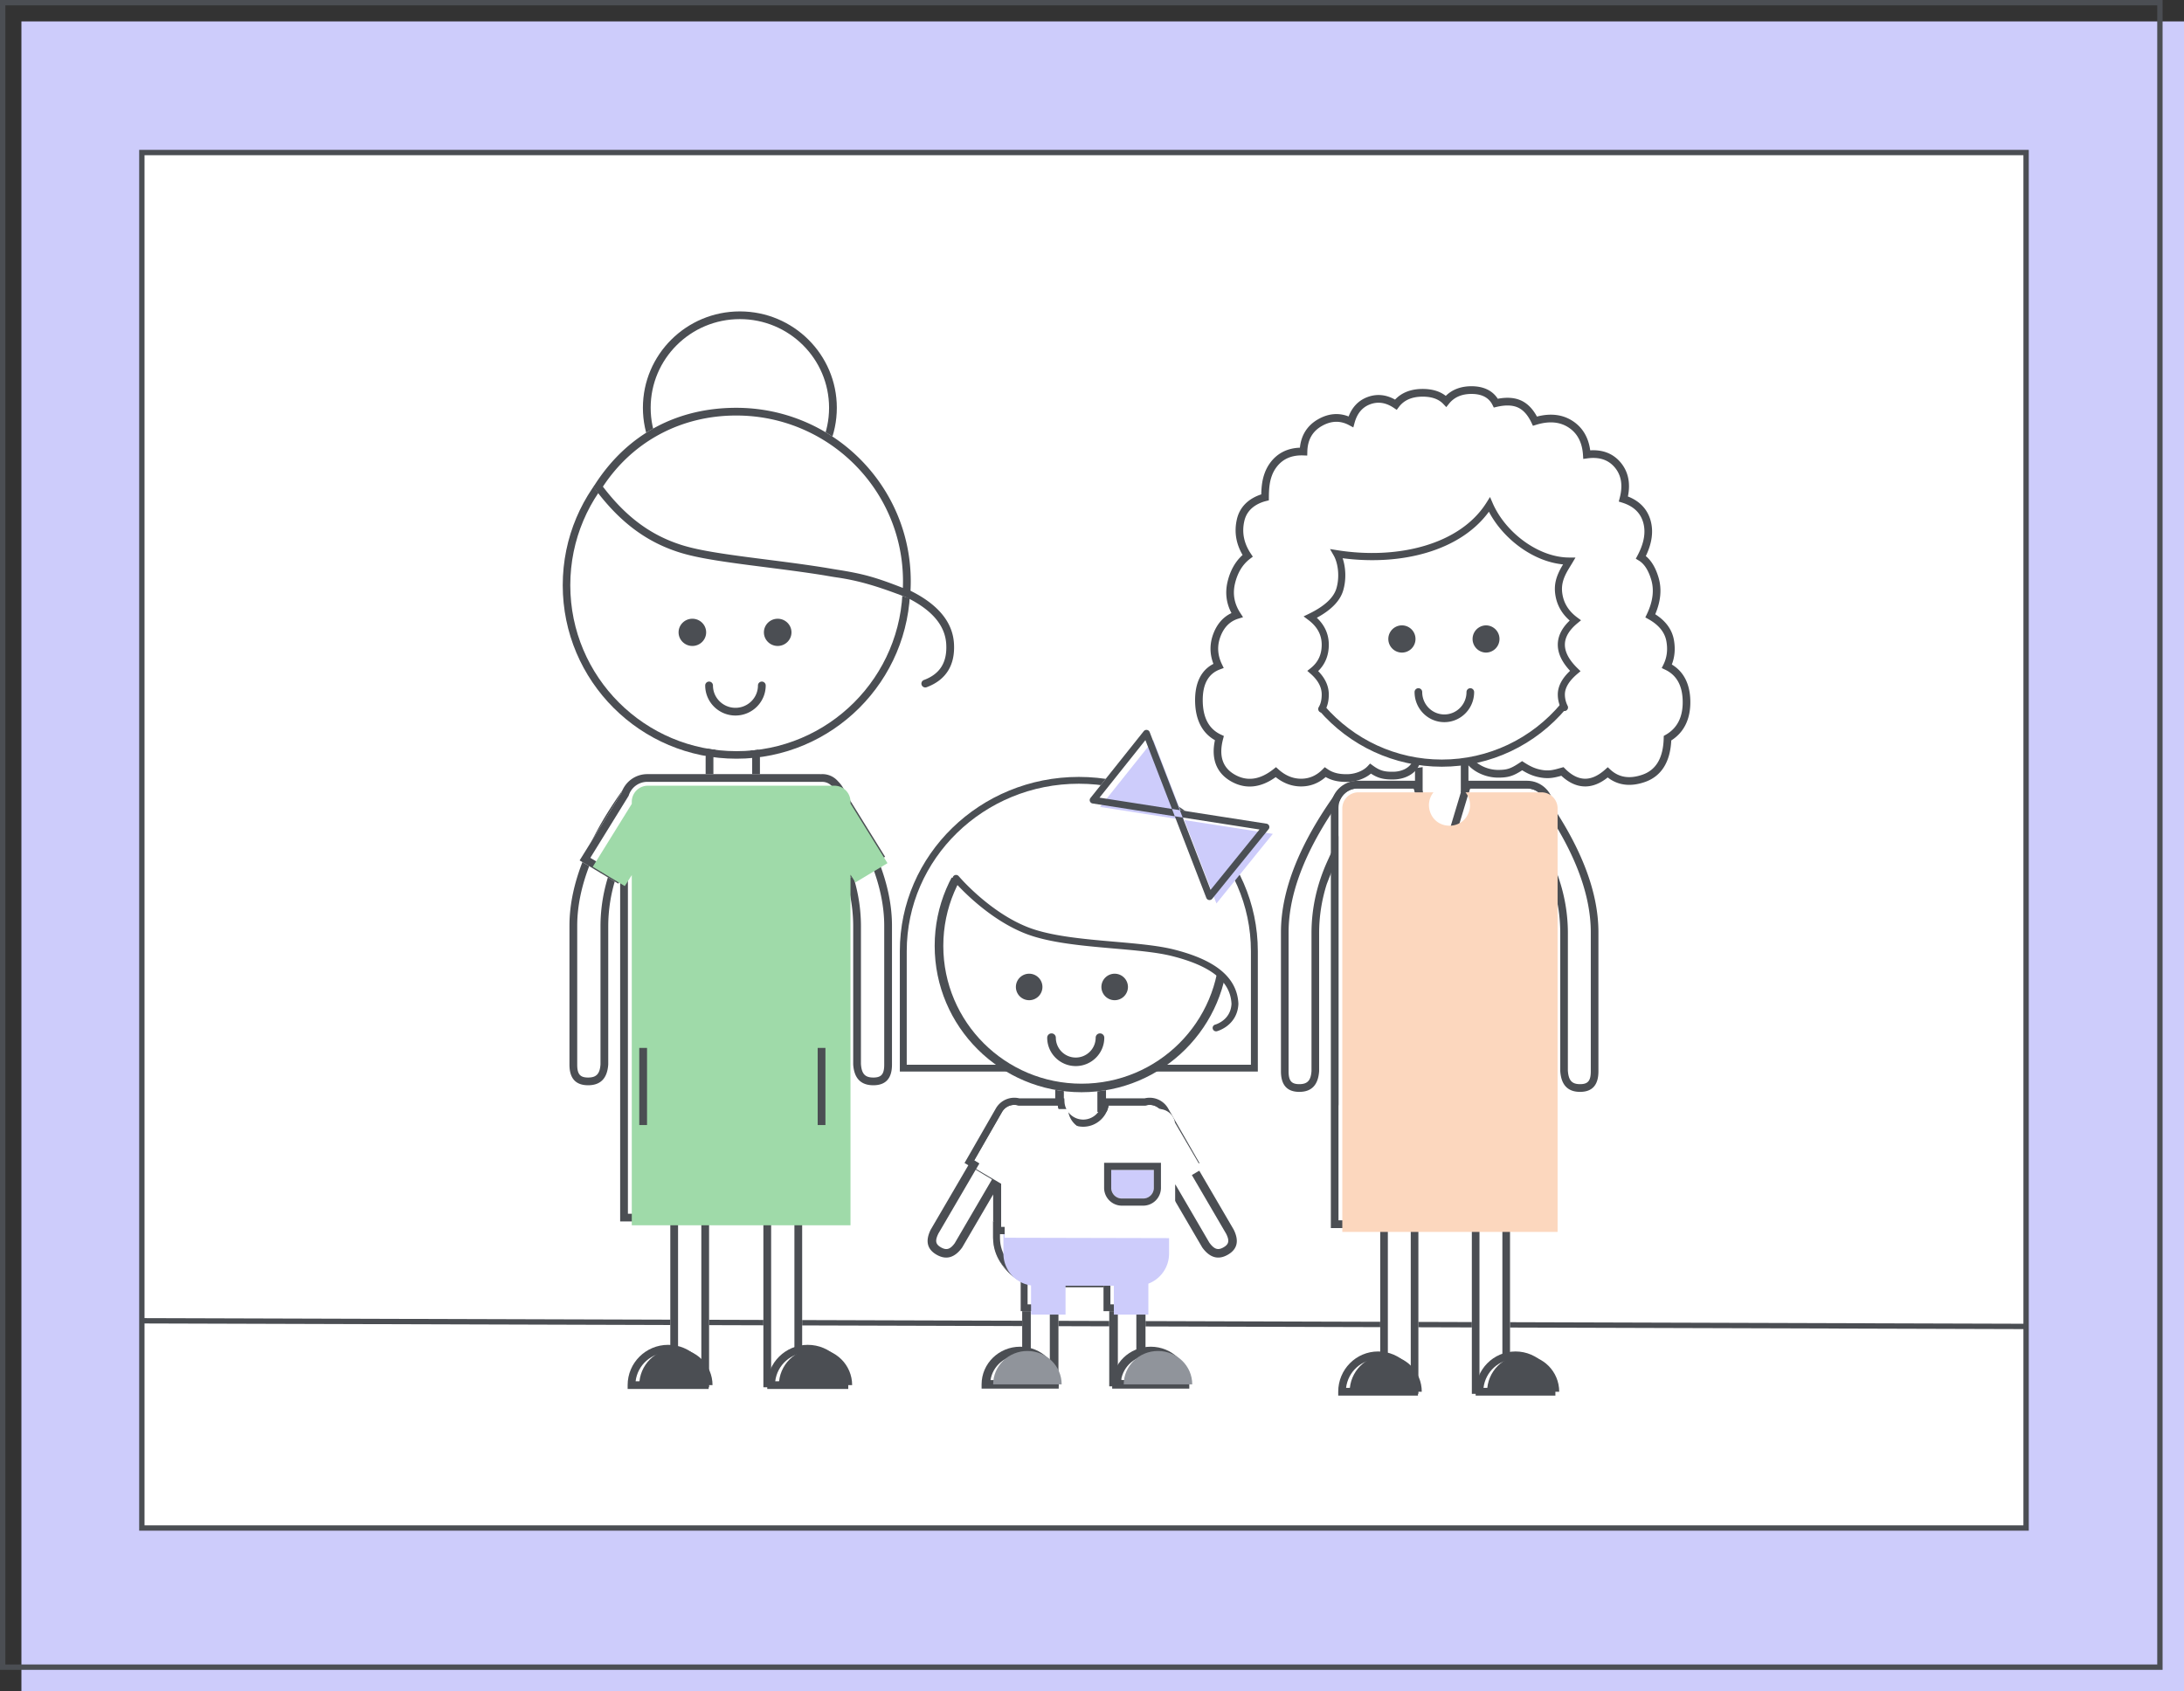 <svg width="408" height="316" fill="none" xmlns="http://www.w3.org/2000/svg"><rect width="100%" height="100%" fill="#333333" stroke="none"/><path fill="#CDCCFB" d="M4 4h404v312H4z"/><path stroke="#4B4E53" d="M.5.5h403v311H.5z"/><path fill="#fff" stroke="#4B4E53" d="M26.5 28.5h352v257h-352z"/><path transform="matrix(1 .003 -.003 1 26.868 247.283)" stroke="#4B4E53" d="M0-.5h351.79"/><path fill-rule="evenodd" clip-rule="evenodd" d="m158.549 166.106-1.344-4.203c-.035-.087-.105 2.269-.105 4.376v35.283c0 4.284-3.133 7.841-7.245 8.527v49.113h-7.246v-48.994h-10.143v48.994h-7.245v-48.994c-4.802 0-8.695-3.871-8.695-8.646v-41.007c-.044-.22-1.449 3.389-1.449 3.389a29.777 29.777 0 0 0-1.449 9.172v25.765c-.171 2.595-1.424 3.892-3.761 3.892-2.336 0-3.497-1.297-3.484-3.892V172.96c0-7.849 3.523-16.586 10.569-26.21a3.398 3.398 0 0 1 3.293-1.341c.205-.03.415-.045.629-.045h10.949v-3.641c0-2.786 2.27-5.044 5.071-5.044 2.802 0 5.072 2.258 5.072 5.044v3.641h10.787c.102 0 .204.003.304.01a3.394 3.394 0 0 1 3.008 1.376c7.046 9.624 10.569 18.361 10.569 26.21v25.921c.013 2.595-1.148 3.892-3.485 3.892-2.336 0-3.59-1.297-3.761-3.892v-25.765a29.59 29.59 0 0 0-.839-7.01Z" fill="#fff"/><path fill-rule="evenodd" clip-rule="evenodd" d="m157.205 161.903 1.344 4.203a29.59 29.59 0 0 1 .839 7.01v25.765c.171 2.595 1.425 3.892 3.761 3.892 2.337 0 3.498-1.297 3.485-3.892V172.96c0-7.849-3.523-16.586-10.569-26.21a3.394 3.394 0 0 0-3.008-1.376c-.1-.007-.202-.01-.304-.01h-10.787v-3.641c0-2.786-2.27-5.044-5.072-5.044-2.801 0-5.071 2.258-5.071 5.044v3.641h-10.949c-.214 0-.424.015-.629.045a3.398 3.398 0 0 0-3.293 1.341c-7.046 9.624-10.569 18.361-10.569 26.21v25.921c-.013 2.595 1.148 3.892 3.484 3.892 2.337 0 3.59-1.297 3.761-3.892v-25.765c0-3.112.483-6.169 1.449-9.172 0 0 1.405-3.609 1.449-3.389v41.007c0 4.775 3.893 8.646 8.695 8.646v48.994h7.245v-48.994h10.143v48.994h7.246v-49.113c4.112-.686 7.245-4.243 7.245-8.527v-35.283c0-2.107.07-4.463.105-4.376Zm-8.799 95.858h-4.348v-48.994h-13.041v48.994h-4.347v-48.994h-1.449c-4.002 0-7.246-3.225-7.246-7.205v-47.914l-2.766 5.99c-2.018 4.371-3.03 8.868-3.03 13.478v25.765c-.12 1.774-.774 2.451-2.312 2.451-1.495 0-2.044-.614-2.035-2.443V172.96c0-7.505 3.411-15.964 10.402-25.499a1.945 1.945 0 0 1 1.775-.631l.222.037.222-.032c.138-.02.278-.03.421-.03h12.398v-5.082c0-1.99 1.622-3.603 3.622-3.603 2.001 0 3.623 1.613 3.623 3.603v5.082h12.236c.068 0 .136.002.204.007l.214-.001c.608-.048 1.202.186 1.722.787 6.881 9.398 10.291 17.857 10.291 25.362v25.921c.01 1.837-.54 2.451-2.035 2.451-1.537 0-2.192-.677-2.315-2.545v-.047c.003-12.745.003-12.76.003-25.624 0-4.097-.799-8.106-2.394-12.016l-2.792-6.843v47.305c0 3.532-2.574 6.528-6.036 7.106l-1.209.201v48.892Z" fill="#4B4E53"/><path fill-rule="evenodd" clip-rule="evenodd" d="M137.583 140.352c17.146 0 31.046-13.881 31.046-31.004 0-17.122-13.9-31.003-31.046-31.003s-31.046 13.88-31.046 31.003c0 17.123 13.9 31.004 31.046 31.004Z" fill="#fff"/><path fill-rule="evenodd" clip-rule="evenodd" d="M105.126 109.348c0 17.902 14.532 32.413 32.457 32.413 17.926 0 32.457-14.511 32.457-32.413 0-17.9-14.531-32.412-32.457-32.412-17.925 0-32.457 14.511-32.457 32.412Zm63.503 0c0 17.123-13.9 31.004-31.046 31.004s-31.046-13.881-31.046-31.004c0-17.122 13.9-31.003 31.046-31.003s31.046 13.88 31.046 31.003Z" fill="#4B4E53"/><path fill-rule="evenodd" clip-rule="evenodd" d="M116.083 148.18a5.07 5.07 0 0 1 4.841-3.537h32.164c.113 0 .227.004.231.012a3.83 3.83 0 0 1 3.201 1.29c.659.655 1.103 1.343 1.366 2.105l7.46 12.031-7.187 4.316v63.824h-42.306v-63.672l-.352.551-7.22-4.336 7.802-12.584Z" fill="#fff"/><path fill-rule="evenodd" clip-rule="evenodd" d="M120.924 144.643a5.07 5.07 0 0 0-4.841 3.537l-7.802 12.584 7.22 4.336.352-.551v63.672h42.306v-63.824l7.187-4.316-7.46-12.031c-.263-.762-.707-1.45-1.366-2.105a3.83 3.83 0 0 0-3.201-1.29 1.149 1.149 0 0 0-.231-.012h-32.164Zm34.596 2.361c.506.493.832 1.007 1.089 1.732l6.736 10.864-4.755 2.855-1.88-2.95v67.275h-39.408v-67.197l-2.266 3.555-4.754-2.856 7.163-11.603a3.622 3.622 0 0 1 3.479-2.595h32.164c.081 0 .163.003.243.008.857-.063 1.594.227 2.189.912Z" fill="#4B4E53"/><path fill-rule="evenodd" clip-rule="evenodd" d="M118.026 149.805a3 3 0 0 1 3-3h34.858a3 3 0 0 1 3 3v.331l6.91 11.145-5.987 3.596-.923-1.448v65.512h-40.858v-65.434l-1.308 2.053-5.988-3.596 7.296-11.767v-.392Z" fill="#9FDAA9" style="mix-blend-mode:multiply"/><path d="M119.424 195.798v14.41h1.45v-14.41h-1.45ZM152.753 195.798v14.41h1.449v-14.41h-1.449Z" fill="#4B4E53"/><path fill-rule="evenodd" clip-rule="evenodd" d="M120.103 76.196c0 9.948 8.11 18.013 18.114 18.013 10.003 0 18.113-8.065 18.113-18.013 0-9.948-8.11-18.012-18.113-18.012-10.004 0-18.114 8.064-18.114 18.012Zm34.778 0c0 9.152-7.461 16.572-16.664 16.572-9.204 0-16.664-7.42-16.664-16.572s7.46-16.571 16.664-16.571c9.203 0 16.664 7.42 16.664 16.571Z" fill="#4B4E53"/><path fill-rule="evenodd" clip-rule="evenodd" d="M110.827 90.022a32.616 32.616 0 0 1 26.711-13.826c18.006 0 32.603 14.516 32.603 32.422 0 .762-.026 1.521-.079 2.275l-.065.941-.895-.31c-5.358-2.058-8.809-3.069-12.901-3.653-.906-.129-1.814-.307-2.767-.457a275.183 275.183 0 0 0-6.899-.981c-1.291-.169-5.748-.738-6.606-.85-6.685-.872-10.382-1.518-13.216-2.437-5.917-1.918-11.209-6.02-15.875-12.282l-.311-.417.3-.425Z" fill="#fff"/><path fill-rule="evenodd" clip-rule="evenodd" d="M137.538 76.196c-10.764 0-20.176 4.68-26.396 14.326l-.3.426.311.417c4.666 6.262 9.643 9.863 15.56 11.781 2.834.919 6.531 1.565 13.216 2.437l2.412.31c1.575.202 3.433.441 4.194.54 2.642.347 4.814.654 6.899.981.409.064.809.134 1.205.202.527.092 1.045.182 1.562.255 4.092.584 7.543 1.595 12.901 3.653l.895.31.065-.941a32.45 32.45 0 0 0 .079-2.275c0-17.906-14.597-32.422-32.603-32.422Zm2.579 27.958c-6.594-.86-10.236-1.497-12.955-2.378-5.48-1.777-10.112-5.052-14.529-10.85 5.675-8.621 14.796-13.289 24.905-13.289 17.206 0 31.154 13.871 31.154 30.981 0 .412-.008.823-.024 1.233-5.071-1.98-7.312-2.624-12.217-3.399-.438-.069-.879-.144-1.326-.219-.481-.082-.967-.164-1.465-.242-2.099-.33-4.282-.638-6.936-.986-.763-.1-2.626-.339-4.202-.541l-2.405-.31Z" fill="#4B4E53"/><path d="M169.504 111.697a.72.72 0 0 1-.322-.968.727.727 0 0 1 .973-.32c5.101 2.548 7.826 5.835 8.06 9.848.235 4.03-1.494 6.801-5.106 8.145a.726.726 0 0 1-.933-.422.719.719 0 0 1 .425-.927c3.005-1.119 4.367-3.301 4.167-6.713-.2-3.43-2.584-6.306-7.264-8.643Z" fill="#4B4E53"/><path fill-rule="evenodd" clip-rule="evenodd" d="M157.741 258.8c0-3.757-3.063-6.803-6.841-6.803-3.779 0-6.842 3.046-6.842 6.803h13.683ZM131.658 258.8c0-3.757-3.063-6.803-6.841-6.803-3.779 0-6.842 3.046-6.842 6.803h13.683Z" fill="#fff"/><path fill-rule="evenodd" clip-rule="evenodd" d="M158.466 259.521v-.721c0-4.155-3.388-7.524-7.566-7.524-4.179 0-7.566 3.369-7.566 7.524v.721h15.132Zm-13.641-1.441c.359-3.02 2.942-5.363 6.075-5.363s5.716 2.343 6.074 5.363h-12.149ZM132.383 259.521v-.721c0-4.155-3.388-7.524-7.566-7.524-4.179 0-7.566 3.369-7.566 7.524v.721h15.132Zm-13.641-1.441c.359-3.02 2.942-5.363 6.075-5.363s5.716 2.343 6.074 5.363h-12.149Z" fill="#4B4E53"/><path fill-rule="evenodd" clip-rule="evenodd" d="M159.19 258.8c0-3.757-3.063-6.803-6.841-6.803-3.779 0-6.842 3.046-6.842 6.803h13.683ZM133.107 258.8c0-3.757-3.063-6.803-6.841-6.803-3.779 0-6.842 3.046-6.842 6.803h13.683Z" fill="#4B4E53" style="mix-blend-mode:multiply"/><path d="M131.917 118.152c0 1.403-1.153 2.542-2.574 2.542-1.416 0-2.574-1.139-2.574-2.542 0-1.403 1.158-2.542 2.574-2.542 1.421 0 2.574 1.139 2.574 2.542ZM147.857 118.152c0 1.403-1.153 2.542-2.574 2.542-1.416 0-2.574-1.139-2.574-2.542 0-1.403 1.158-2.542 2.574-2.542 1.421 0 2.574 1.139 2.574 2.542ZM131.741 128.072c0 3.104 2.531 5.62 5.652 5.62 3.122 0 5.652-2.516 5.652-5.62a.723.723 0 0 0-.724-.721c-.4 0-.725.323-.725.721 0 2.308-1.882 4.179-4.203 4.179-2.321 0-4.203-1.871-4.203-4.179a.723.723 0 0 0-.724-.721c-.4 0-.725.323-.725.721Z" fill="#4B4E53"/><path fill-rule="evenodd" clip-rule="evenodd" d="m290.649 167.343-1.323-4.203c-.034-.087-.103 2.269-.103 4.377V202.8c0 4.284-3.084 7.84-7.132 8.526v49.113h-7.132v-48.993h-9.985v48.993h-7.132v-48.993c-4.727 0-8.559-3.871-8.559-8.646V161.792c-.043-.219-1.426 3.39-1.426 3.39a30.205 30.205 0 0 0-1.426 9.171v25.766c-.169 2.594-1.403 3.891-3.703 3.891s-3.443-1.297-3.429-3.891v-25.922c0-7.849 3.467-16.585 10.403-26.21a3.312 3.312 0 0 1 3.242-1.341c.202-.03.408-.045.619-.045h10.778v-3.641c0-2.785 2.235-5.043 4.992-5.043s4.993 2.258 4.993 5.043v3.641h10.618c.1 0 .2.004.299.011a3.31 3.31 0 0 1 2.961 1.375c6.936 9.625 10.404 18.361 10.404 26.21v25.922c.013 2.594-1.13 3.891-3.43 3.891-2.3 0-3.534-1.297-3.702-3.891v-25.766c0-2.368-.276-4.704-.827-7.01Z" fill="#fff"/><path fill-rule="evenodd" clip-rule="evenodd" d="m289.326 163.14 1.323 4.203c.551 2.306.827 4.642.827 7.01v25.766c.168 2.594 1.402 3.891 3.702 3.891s3.443-1.297 3.43-3.891v-25.922c0-7.849-3.468-16.585-10.404-26.21a3.31 3.31 0 0 0-2.961-1.375 4.245 4.245 0 0 0-.299-.011h-10.618v-3.641c0-2.785-2.236-5.043-4.993-5.043s-4.992 2.258-4.992 5.043v3.641h-10.778c-.211 0-.417.015-.619.045a3.312 3.312 0 0 0-3.242 1.341c-6.936 9.625-10.403 18.361-10.403 26.21v25.922c-.014 2.594 1.129 3.891 3.429 3.891s3.534-1.297 3.703-3.891v-25.766c0-3.111.475-6.168 1.426-9.171 0 0 1.383-3.609 1.426-3.39V202.8c0 4.775 3.832 8.646 8.559 8.646v48.993h7.132v-48.993h9.985v48.993h7.132v-49.113c4.048-.686 7.132-4.242 7.132-8.526v-35.283c0-2.108.069-4.464.103-4.377Zm-8.662 95.858h-4.279v-48.993h-12.838v48.993h-4.279v-48.993h-1.426c-3.939 0-7.132-3.226-7.132-7.205v-47.914l-2.723 5.99c-1.987 4.37-2.983 8.867-2.983 13.477v25.766c-.118 1.773-.762 2.45-2.276 2.45-1.471 0-2.012-.614-2.003-2.443v-25.929c0-7.504 3.358-15.963 10.239-25.499a1.895 1.895 0 0 1 1.748-.63l.218.036.218-.032c.136-.02.275-.03.415-.03h12.204v-5.082c0-1.989 1.597-3.602 3.566-3.602 1.97 0 3.566 1.613 3.566 3.602v5.082h12.045a2.7 2.7 0 0 1 .201.007l.21-.001c.598-.047 1.184.187 1.696.788 6.772 9.398 10.13 17.857 10.13 25.361v25.922c.01 1.836-.532 2.45-2.003 2.45-1.514 0-2.158-.677-2.279-2.545v-.047c.003-12.744.003-12.76.003-25.624 0-4.097-.787-8.105-2.357-12.015l-2.749-6.843V202.8c0 3.531-2.533 6.527-5.941 7.105l-1.191.202v48.891Z" fill="#4B4E53"/><path fill-rule="evenodd" clip-rule="evenodd" d="M270.011 141.589c16.878 0 30.561-13.88 30.561-31.003 0-17.123-13.683-31.004-30.561-31.004s-30.561 13.881-30.561 31.004 13.683 31.003 30.561 31.003Z" fill="#fff"/><path fill-rule="evenodd" clip-rule="evenodd" d="M238.061 110.586c0 17.901 14.305 32.413 31.95 32.413 17.646 0 31.95-14.512 31.95-32.413 0-17.901-14.304-32.413-31.95-32.413-17.645 0-31.95 14.512-31.95 32.413Zm62.511 0c0 17.123-13.683 31.003-30.561 31.003s-30.561-13.88-30.561-31.003c0-17.123 13.683-31.004 30.561-31.004s30.561 13.881 30.561 31.004Z" fill="#4B4E53"/><path d="M279.856 144.799c-2.342 0-4.724-1.123-5.94-2.784 0 0-16.425 2.933-17.802 2.032-1.121.945-2.748 1.516-4.319 1.551-1.629.036-2.956-.227-4.14-.91-1.326 1.162-2.871 1.758-4.588 1.758-1.711 0-3.305-.59-4.747-1.743-2.804 2.023-5.647 2.318-8.325.803-2.749-1.554-3.768-4.227-3.026-7.703-2.422-1.364-3.673-3.879-3.707-7.355-.032-3.348 1.127-5.725 3.424-6.902-.734-1.908-.724-3.854.038-5.769.699-1.756 1.825-3.016 3.332-3.723-.97-1.84-1.217-3.816-.726-5.869.496-2.077 1.434-3.752 2.806-4.987-1.243-2.12-1.604-4.378-1.059-6.704.405-1.728 1.451-3.064 3.019-3.953.48-.271.991-.492 1.527-.662.035-1.596.205-2.786.633-3.965a7.623 7.623 0 0 1 1.017-1.917c1.323-1.806 3.215-2.762 5.568-2.843.239-2.382 1.415-4.21 3.47-5.353 1.879-1.047 3.792-1.21 5.629-.483.669-1.751 1.838-2.977 3.471-3.604 1.738-.667 3.505-.504 5.205.458 1.203-1.286 2.884-1.955 4.959-1.993 1.847-.035 3.369.393 4.514 1.292 1.215-1.195 2.842-1.801 4.803-1.801 2.226 0 3.918.793 4.911 2.342 1.712-.325 3.173-.222 4.38.337 1.186.548 2.162 1.554 2.937 2.99 2.588-.671 4.863-.389 6.751.876 1.81 1.211 2.883 3.052 3.201 5.433 2.367-.149 4.303.613 5.692 2.28 1.416 1.698 1.858 3.845 1.349 6.34 2.174.848 3.613 2.341 4.219 4.424.596 2.049.291 4.296-.875 6.714 1.057.86 1.846 2.207 2.381 4.01.632 2.127.417 4.424-.619 6.856 1.956 1.245 3.141 2.855 3.488 4.8.292 1.633.162 3.174-.389 4.594 2.214 1.32 3.384 3.622 3.456 6.736.078 3.361-1.126 5.904-3.559 7.448-.193 4.015-1.84 6.683-4.897 7.756-2.676.94-5.057.661-6.977-.841-1.383 1.11-2.786 1.681-4.205 1.681-1.55 0-3.042-.681-4.459-1.997-.651.182-.8.218-1.149.29a6.994 6.994 0 0 1-2.659.051c-1.298-.212-2.316-.636-3.505-1.362-1.672 1.073-2.595 1.371-4.508 1.371Z" fill="#fff"/><path d="M279.856 145.296c-2.342 0-4.724-1.124-5.94-2.785l1.146-.857c.937 1.28 2.89 2.201 4.794 2.201 1.737 0 2.396-.249 4.108-1.386l.386-.257.389.251c1.215.782 2.145 1.202 3.358 1.401a5.567 5.567 0 0 0 2.148-.042c.361-.073.489-.107 1.44-.374l.399-.112.294.294c1.258 1.258 2.509 1.871 3.758 1.871 1.198 0 2.44-.564 3.734-1.72l.482-.431.473.44c1.591 1.478 3.595 1.804 6.025.951 2.539-.891 3.866-3.147 3.953-6.83l.01-.409.353-.201c2.184-1.244 3.252-3.36 3.182-6.37-.066-2.873-1.16-4.796-3.256-5.795l-.658-.314.324-.658c.645-1.31.828-2.755.546-4.34-.298-1.667-1.402-3.046-3.346-4.135l-.588-.33.292-.613c1.121-2.351 1.384-4.487.81-6.419-.531-1.788-1.305-2.974-2.3-3.579l-.582-.354.321-.604c1.237-2.326 1.579-4.386 1.052-6.195-.521-1.793-1.814-3.018-3.904-3.675l-.653-.205.176-.668c.618-2.346.308-4.235-.909-5.694-1.198-1.438-2.904-2.012-5.145-1.707l-.756.102-.05-.768c-.154-2.313-1.035-3.994-2.639-5.068-1.646-1.102-3.68-1.288-6.124-.534l-.588.181-.264-.56c-.681-1.445-1.522-2.384-2.517-2.844-1.009-.466-2.331-.518-3.986-.132l-.544.126-.252-.503c-.677-1.349-1.973-2.04-3.916-2.04-1.833 0-3.229.615-4.199 1.827l-.509.635-.56-.59c-.886-.932-2.224-1.396-4.023-1.362-1.913.035-3.332.683-4.27 1.925l-.405.536-.556-.373c-1.494-1.003-2.974-1.214-4.453-.646-1.427.547-2.38 1.685-2.863 3.44l-.238.865-.785-.421c-1.633-.878-3.307-.843-5.032.117-1.799 1.001-2.723 2.605-2.775 4.83l-.017.729-.721-.026c-2.223-.081-3.905.673-5.067 2.258a6.179 6.179 0 0 0-.824 1.556c-.406 1.119-.545 2.296-.553 4.02l-.003.561-.539.135a6.81 6.81 0 0 0-1.706.672c-1.23.697-2.019 1.705-2.329 3.028-.499 2.13-.101 4.169 1.202 6.122l.377.565-.538.412c-1.376 1.054-2.309 2.584-2.79 4.598-.465 1.949-.139 3.78.98 5.501l.522.802-.908.282c-1.506.468-2.596 1.532-3.262 3.206-.702 1.765-.63 3.525.218 5.288l.343.714-.736.276c-2.137.804-3.215 2.737-3.184 5.842.031 3.197 1.176 5.296 3.402 6.33l.545.253-.153.586c-.825 3.154-.08 5.351 2.209 6.646 2.293 1.297 4.689.965 7.214-1.033l.47-.371.445.401c1.305 1.176 2.719 1.759 4.246 1.759 1.517 0 2.849-.575 4-1.732l.421-.423.488.341c1.033.722 2.208 1.001 3.787.966 1.435-.031 2.937-.627 3.759-1.522l.429-.468.512.374c1.336.979 2.201 1.2 3.934 1.158 1.57-.037 3.024-.792 3.462-1.935l1.33.52c-.679 1.773-2.669 2.806-4.758 2.856-1.814.044-2.94-.192-4.317-1.093-1.121.945-2.748 1.516-4.319 1.551-1.629.036-2.956-.227-4.14-.91-1.326 1.162-2.871 1.758-4.588 1.758-1.711 0-3.305-.59-4.747-1.743-2.804 2.023-5.647 2.318-8.325.803-2.749-1.554-3.768-4.226-3.026-7.703-2.422-1.364-3.673-3.879-3.707-7.355-.032-3.348 1.127-5.725 3.424-6.902-.734-1.908-.724-3.854.038-5.769.699-1.756 1.825-3.016 3.332-3.723-.97-1.84-1.217-3.816-.726-5.869.496-2.077 1.434-3.751 2.806-4.986-1.243-2.121-1.604-4.379-1.059-6.705.405-1.728 1.451-3.064 3.019-3.953.48-.271.991-.492 1.527-.662.035-1.596.205-2.786.633-3.965a7.623 7.623 0 0 1 1.017-1.917c1.323-1.806 3.215-2.762 5.568-2.843.239-2.382 1.415-4.21 3.47-5.353 1.879-1.046 3.792-1.21 5.629-.482.669-1.752 1.838-2.978 3.471-3.605 1.738-.667 3.505-.503 5.205.458 1.203-1.286 2.884-1.955 4.959-1.993 1.847-.034 3.369.393 4.514 1.292 1.215-1.195 2.842-1.801 4.803-1.801 2.226 0 3.918.794 4.911 2.342 1.712-.325 3.173-.222 4.38.337 1.186.548 2.162 1.554 2.937 2.99 2.588-.671 4.863-.388 6.751.876 1.81 1.212 2.883 3.052 3.201 5.433 2.367-.148 4.303.613 5.692 2.28 1.416 1.698 1.858 3.845 1.349 6.341 2.174.847 3.613 2.34 4.219 4.423.596 2.049.291 4.296-.875 6.714 1.057.86 1.846 2.207 2.381 4.011.632 2.126.417 4.423-.619 6.856 1.956 1.244 3.141 2.854 3.488 4.8.292 1.632.162 3.173-.389 4.593 2.214 1.32 3.384 3.622 3.456 6.736.078 3.362-1.126 5.904-3.559 7.449-.193 4.015-1.84 6.682-4.897 7.755-2.676.94-5.057.661-6.977-.84-1.383 1.109-2.786 1.68-4.205 1.68-1.55 0-3.042-.681-4.459-1.996a13.6 13.6 0 0 1-1.149.289 6.974 6.974 0 0 1-2.659.051c-1.298-.212-2.316-.636-3.505-1.362-1.672 1.073-2.595 1.372-4.508 1.372Z" fill="#4B4E53"/><path d="M246.422 132.747c5.749 6.632 14.028 10.509 22.927 10.509 9.095 0 17.538-4.051 23.292-10.938l-1.013-.863c-5.504 6.589-13.578 10.463-22.279 10.463-8.513 0-16.43-3.708-21.93-10.053l-.997.882Z" fill="#4B4E53"/><path d="M248.238 120.46c0-1.949-.756-3.636-2.238-5.031 2.69-1.463 4.342-3.148 4.92-5.083.62-2.076.475-4.353-.098-6.046 10.893 1.425 21.927-1.296 27.325-8.689 2.65 5.06 8.234 9.315 13.857 9.844l-.12.199c-1.169 1.962-1.647 3.583-1.305 5.623.307 1.831 1.202 3.394 2.664 4.671-1.47 1.397-2.226 2.904-2.226 4.512 0 1.628.777 3.255 2.293 4.88-1.513 1.425-2.293 2.9-2.293 4.426 0 .933.22 1.842.657 2.721.164.33.562.463.889.297a.67.67 0 0 0 .294-.898 4.711 4.711 0 0 1-.516-2.12c0-1.243.765-2.537 2.358-3.879l.568-.478-.533-.518c-1.612-1.566-2.393-3.044-2.393-4.431 0-1.37.764-2.706 2.354-4.019l.662-.547-.691-.511c-1.573-1.163-2.49-2.598-2.781-4.33-.279-1.666.113-2.995 1.134-4.709.118-.198.595-.97.707-1.159l.597-1.011-1.165-.001c-5.82-.007-11.964-4.749-14.305-10.159l-.498-1.151-.667 1.06c-4.947 7.855-16.581 10.672-27.854 8.883l-1.371-.218.695 1.214c.79 1.378 1.162 3.921.494 6.158-.514 1.719-2.209 3.309-5.136 4.731l-.986.479.878.66c1.686 1.269 2.505 2.796 2.505 4.63 0 1.85-.679 3.293-2.06 4.387l-.633.501.608.531c1.407 1.23 2.085 2.518 2.085 3.887 0 .97-.188 1.752-.555 2.358a.673.673 0 0 0 .219.92c.312.193.72.094.911-.222.503-.831.75-1.854.75-3.056 0-1.581-.674-3.045-1.988-4.376 1.32-1.289 1.988-2.946 1.988-4.93Z" fill="#4B4E53"/><path fill-rule="evenodd" clip-rule="evenodd" d="M264.114 147.322h-10.501c-1.97 0-3.566 1.612-3.566 3.602v77.093h38.792v-77.093c0-1.99-1.596-3.602-3.566-3.602h-10.657l-5.287 17.586-5.215-17.586Z" fill="#fff"/><path fill-rule="evenodd" clip-rule="evenodd" d="m273.558 145.881-4.22 14.038-4.163-14.038h-11.562c-2.758 0-4.993 2.258-4.993 5.043v78.534h41.646v-78.534c0-2.785-2.235-5.043-4.993-5.043h-11.715Zm-19.945 1.441h10.501l5.214 17.586 5.288-17.586h10.657c1.97 0 3.566 1.612 3.566 3.602v77.093h-38.792v-77.093c0-1.99 1.596-3.602 3.566-3.602Z" fill="#4B4E53"/><path fill-rule="evenodd" clip-rule="evenodd" d="M267.794 148.042H253.76a3 3 0 0 0-3 3v79.137h40.219v-79.137a3 3 0 0 0-3-3h-14.203a3.817 3.817 0 0 1 .683 3.508c-1.097 3.649-6.269 3.64-7.352-.014a3.818 3.818 0 0 1 .687-3.494Z" fill="#FCD7BE" style="mix-blend-mode:multiply"/><path fill-rule="evenodd" clip-rule="evenodd" d="M289.854 260.038c0-3.758-3.015-6.804-6.734-6.804-3.72 0-6.735 3.046-6.735 6.804h13.469ZM264.179 260.038c0-3.758-3.015-6.804-6.735-6.804-3.719 0-6.734 3.046-6.734 6.804h13.469Z" fill="#fff"/><path fill-rule="evenodd" clip-rule="evenodd" d="M290.567 260.758v-.72c0-4.156-3.334-7.524-7.447-7.524-4.114 0-7.448 3.368-7.448 7.524v.72h14.895Zm-13.427-1.441c.353-3.02 2.896-5.362 5.98-5.362 3.084 0 5.626 2.342 5.979 5.362H277.14ZM264.892 260.758v-.72c0-4.156-3.334-7.524-7.448-7.524-4.113 0-7.447 3.368-7.447 7.524v.72h14.895Zm-13.427-1.441c.352-3.02 2.895-5.362 5.979-5.362s5.627 2.342 5.98 5.362h-11.959Z" fill="#4B4E53"/><path fill-rule="evenodd" clip-rule="evenodd" d="M291.281 260.038c0-3.758-3.015-6.804-6.735-6.804-3.719 0-6.734 3.046-6.734 6.804h13.469ZM265.605 260.038c0-3.758-3.015-6.804-6.734-6.804-3.72 0-6.735 3.046-6.735 6.804h13.469Z" fill="#4B4E53" style="mix-blend-mode:multiply"/><path d="M264.434 119.389a2.54 2.54 0 0 1-2.534 2.543 2.542 2.542 0 0 1 0-5.085 2.539 2.539 0 0 1 2.534 2.542ZM280.124 119.389a2.54 2.54 0 0 1-2.534 2.543 2.543 2.543 0 0 1 0-5.085 2.539 2.539 0 0 1 2.534 2.542ZM264.261 129.309c0 3.104 2.491 5.621 5.563 5.621 3.073 0 5.564-2.517 5.564-5.621 0-.398-.32-.72-.713-.72a.717.717 0 0 0-.714.72c0 2.308-1.852 4.18-4.137 4.18-2.285 0-4.137-1.872-4.137-4.18a.716.716 0 0 0-.713-.72.716.716 0 0 0-.713.72Z" fill="#4B4E53"/><path fill-rule="evenodd" clip-rule="evenodd" d="m185.535 223.178-1.612 2.759-4.179 7.154c-1.394 1.919-2.984 2.369-4.769 1.351-1.784-1.019-2.151-2.585-1.099-4.7l11.968-20.489c.187-.49.453-.941.782-1.339l.116-.198c.787-1.348 2.379-1.95 3.829-1.556h6.559v-3.278c0-2.589 2.124-4.688 4.744-4.688 2.619 0 4.743 2.099 4.743 4.688v3.278h6.609c.157 0 .314.007.468.022 1.471-.437 3.106.162 3.907 1.534l12.866 22.026c1.051 2.115.685 3.681-1.1 4.7-1.784 1.018-3.374.568-4.768-1.351l-4.927-8.435-1.612-2.758v9.071c0 5.191-4.065 8.588-4.065 8.588v19.475h-6.776v-18.505h-9.487v18.505h-6.776v-19.475c-3.211-1.555-5.421-4.816-5.421-8.588v-7.791Z" fill="#fff"/><path fill-rule="evenodd" clip-rule="evenodd" d="m183.923 225.937 1.612-2.759v7.791c0 3.772 2.21 7.033 5.421 8.588v19.475h6.776v-18.505h9.487v18.505h6.776v-19.475s4.065-3.397 4.065-8.588v-9.071l1.612 2.758 4.927 8.435c1.394 1.919 2.984 2.369 4.768 1.351 1.785-1.019 2.151-2.585 1.1-4.7l-12.866-22.026c-.801-1.372-2.436-1.971-3.907-1.534a4.84 4.84 0 0 0-.468-.022h-6.609v-3.278c0-2.589-2.124-4.688-4.743-4.688-2.62 0-4.744 2.099-4.744 4.688v3.278h-6.559c-1.45-.394-3.042.208-3.829 1.556l-.116.198a4.774 4.774 0 0 0-.782 1.339l-11.968 20.489c-1.052 2.115-.685 3.681 1.099 4.7 1.785 1.018 3.375.568 4.769-1.351l4.179-7.154Zm32.526 5.032c0 2.852-1.726 6.17-4.166 7.595v19.094h-3.453v-18.724h-12.71v18.505h-3.553v-18.875l-.902-.437c-2.743-1.329-4.518-4.085-4.518-7.158v-13.736l-8.798 15.062c-.85 1.155-1.544 1.351-2.568.767-1.005-.574-1.155-1.216-.459-2.617l.343-.58.421-.72 11.154-19.096.112-.234c.124-.323.3-.624.521-.892l.149-.212.116-.199a1.787 1.787 0 0 1 2.007-.816l.209.057h8.388v-4.871c0-1.71 1.402-3.095 3.132-3.095 1.729 0 3.131 1.385 3.131 3.095v4.871h8.221c.105 0 .21.005.313.015l.316.029.303-.09a1.786 1.786 0 0 1 2.047.805l12.866 22.027c.646 1.307.496 1.949-.509 2.523-1.024.584-1.718.388-2.655-.9l-.003-.007c-3.18-5.458-3.181-5.461-6.448-11.054l-3.007-5.148v15.016Z" fill="#4B4E53"/><path fill-rule="evenodd" clip-rule="evenodd" d="M229.476 176.73c0 15.102-12.279 27.345-27.431 27.345-15.153 0-27.435-12.244-27.435-27.345 0-15.101 12.282-27.346 27.435-27.346 15.152 0 27.431 12.244 27.431 27.346Z" fill="#fff"/><path fill-rule="evenodd" clip-rule="evenodd" d="M202.045 204.075c15.152 0 27.431-12.243 27.431-27.345 0-15.102-12.279-27.346-27.431-27.346-15.153 0-27.435 12.245-27.435 27.346s12.282 27.345 27.435 27.345Zm0-53.098c14.259 0 25.819 11.528 25.819 25.753s-11.56 25.752-25.819 25.752c-14.26 0-25.823-11.527-25.823-25.752s11.563-25.753 25.823-25.753Z" fill="#4B4F54"/><path fill-rule="evenodd" clip-rule="evenodd" d="M185.52 231.315v-3.13l32.233-.014v3.144c0 2.864-1.484 5.474-3.868 6.981v6.69h-7.736v-5.388h-7.736v5.388h-7.736v-6.023c-3.085-1.27-5.157-4.264-5.157-7.648Z" fill="#fff"/><path fill-rule="evenodd" clip-rule="evenodd" d="M185.52 228.185v3.13c0 3.384 2.072 6.378 5.157 7.648v6.023h7.736v-5.388h7.736v5.388h7.736v-6.69c2.384-1.507 3.868-4.117 3.868-6.981v-3.144l-32.233.014Zm6.017 9.74c-2.81-.982-4.727-3.616-4.727-6.61v-1.856l29.653-.013v1.869c0 2.531-1.368 4.827-3.546 6.071l-.321.184v6.141h-5.158v-5.387h-10.314v5.387h-5.157v-5.636l-.43-.15Z" fill="#4B4E53"/><path fill-rule="evenodd" clip-rule="evenodd" d="M218.397 230.083v4.152a6 6 0 0 1-3.868 5.61v5.778h-6.446v-5.388h-9.025v5.388h-6.447v-5.447a6 6 0 0 1-5.157-5.941v-4.139l30.943-.013Z" fill="#CDCCFB" style="mix-blend-mode:multiply"/><path fill-rule="evenodd" clip-rule="evenodd" d="m190.344 206.556-.172-.023a2.649 2.649 0 0 0-2.987 1.245l-5.194 9.048 5.027 3.009v9.43l30.526.071v-9.681l4.726-2.829-5.194-9.048a2.649 2.649 0 0 0-2.987-1.245l-.173.023h-6.812c-.415 2.266-2.391 3.969-4.748 3.969-2.358 0-4.333-1.703-4.749-3.969h-7.263Z" fill="#fff"/><path fill-rule="evenodd" clip-rule="evenodd" d="m198.858 205.854-.032-.633h-8.398a3.972 3.972 0 0 0-4.392 1.889l-5.849 10.19 5.504 3.294v10.003l33.18.077v-10.26l5.203-3.114-5.849-10.19a3.973 3.973 0 0 0-4.392-1.889h-7.947l-.033.633a3.51 3.51 0 0 1-3.497 3.336 3.512 3.512 0 0 1-3.498-3.336Zm-8.686.679.172.023h7.263c.416 2.266 2.391 3.969 4.749 3.969 2.357 0 4.333-1.703 4.748-3.969h6.812l.173-.023a2.649 2.649 0 0 1 2.987 1.245l5.194 9.048-4.726 2.829v9.681l-30.526-.071v-9.43l-5.027-3.009 5.194-9.048a2.649 2.649 0 0 1 2.987-1.245Z" fill="#4B4E53"/><path fill-rule="evenodd" clip-rule="evenodd" d="M199.522 207.223h-7.811a3.352 3.352 0 0 0-3.719 1.551l-5.639 9.653 5.329 3.136v9.703l31.853.074v-9.955l5.027-2.958-5.063-8.667a3.001 3.001 0 0 0-2.52-2.504 3.36 3.36 0 0 0-1.775-.033h-7.36a4.165 4.165 0 0 1-8.322 0Z" fill="#fff" style="mix-blend-mode:multiply"/><path fill-rule="evenodd" clip-rule="evenodd" d="M207.59 218.597v3.337c0 1.106.891 2.003 1.991 2.003h3.982c1.099 0 1.99-.897 1.99-2.003v-3.337h-7.963Z" fill="#CDCCFB"/><path fill-rule="evenodd" clip-rule="evenodd" d="M216.881 221.934v-4.672h-10.618v4.672a3.327 3.327 0 0 0 3.318 3.338h3.981a3.328 3.328 0 0 0 3.319-3.338Zm-9.291 0v-3.337h7.963v3.337a1.997 1.997 0 0 1-1.991 2.003h-3.981c-1.1 0-1.991-.897-1.991-2.003Z" fill="#4B4E53"/><path fill-rule="evenodd" clip-rule="evenodd" d="M214.972 253.219c-2.813 0-5.137 2.021-5.533 4.648h11.066c-.395-2.627-2.72-4.648-5.533-4.648Z" fill="#fff"/><path fill-rule="evenodd" clip-rule="evenodd" d="M222.177 259.46v-.796c0-3.889-3.228-7.038-7.205-7.038-3.976 0-7.204 3.149-7.204 7.038v.796h14.409Zm-12.738-1.593c.396-2.627 2.72-4.648 5.533-4.648s5.138 2.021 5.533 4.648h-11.066Z" fill="#4B4E53"/><path fill-rule="evenodd" clip-rule="evenodd" d="M190.578 253.219c-2.813 0-5.137 2.021-5.533 4.648h11.066c-.396-2.627-2.72-4.648-5.533-4.648Z" fill="#fff"/><path fill-rule="evenodd" clip-rule="evenodd" d="M197.782 259.46v-.796c0-3.889-3.227-7.038-7.204-7.038-3.976 0-7.204 3.149-7.204 7.038v.796h14.408Zm-12.737-1.593c.396-2.627 2.72-4.648 5.533-4.648s5.137 2.021 5.533 4.648h-11.066Z" fill="#4B4E53"/><path fill-rule="evenodd" clip-rule="evenodd" d="M222.726 258.664c0-3.447-2.865-6.241-6.399-6.241-3.533 0-6.398 2.794-6.398 6.241h12.797ZM198.332 258.664c0-3.447-2.865-6.241-6.399-6.241-3.533 0-6.398 2.794-6.398 6.241h12.797Z" fill="#90949B" style="mix-blend-mode:multiply"/><path fill-rule="evenodd" clip-rule="evenodd" d="M235.536 194.823s.644-16.795-.667-24.621c-1.31-7.827-13.809-24.78-32.575-24.579-18.766.202-28.412 17.704-28.412 17.704l4.721.786s5.714 6.779 13.154 9.714c7.44 2.935 20.383 2.433 27.385 4.201 7.003 1.769 11.34 4.66 11.564 9.532-.161 3.617-3.524 4.501-3.524 4.501l8.354 2.762Z" fill="#fff"/><path d="M169.39 198.944v-21.219c0-17.278 14.392-31.289 32.149-31.289 17.76 0 32.149 14.009 32.149 31.289v21.219h-17.267l-1.356 1.274h19.912v-22.493c0-17.988-14.97-32.563-33.438-32.563-18.465 0-33.438 14.577-33.438 32.563v22.493h20.481l-2.258-1.274H169.39Z" fill="#4B4F54"/><path fill-rule="evenodd" clip-rule="evenodd" d="M178.19 163.624a.65.65 0 0 1 .908.082l.003.003.011.013.047.054a34.76 34.76 0 0 0 .921 1.005c.642.67 1.575 1.595 2.737 2.611 2.331 2.038 5.556 4.414 9.179 5.843 3.62 1.428 8.623 2.032 13.677 2.496.838.077 1.678.15 2.512.222 4.142.36 8.149.708 11.117 1.458 3.54.894 6.474 2.087 8.564 3.72 2.112 1.649 3.362 3.753 3.484 6.4v.057c-.091 2.03-1.091 3.316-2.067 4.079a6.18 6.18 0 0 1-1.748.952 3.722 3.722 0 0 1-.168.052l-.012.004-.005.001h-.001c-.001.001-.002.001-.167-.615l.165.616a.645.645 0 0 1-.788-.452.635.635 0 0 1 .455-.779l.001-.001.018-.005.085-.027a4.855 4.855 0 0 0 1.365-.746c.742-.58 1.499-1.537 1.577-3.107-.109-2.212-1.138-3.98-2.993-5.43-1.886-1.473-4.621-2.609-8.084-3.484-2.856-.722-6.728-1.059-10.873-1.42-.843-.073-1.697-.148-2.556-.226-5.028-.462-10.216-1.074-14.036-2.581-3.817-1.506-7.169-3.987-9.555-6.072a44.016 44.016 0 0 1-2.819-2.691 31.358 31.358 0 0 1-.964-1.051l-.053-.061-.014-.016-.003-.005-.002-.001.495-.408-.495.408a.634.634 0 0 1 .082-.898Z" fill="#4B4E53"/><path fill-rule="evenodd" clip-rule="evenodd" d="M204.115 150.126a.636.636 0 0 1-.406-1.024l9.957-12.484a.648.648 0 0 1 1.108.167l6.164 15.964-16.823-2.623Z" fill="#fff"/><path fill-rule="evenodd" clip-rule="evenodd" d="M236.59 153.899a.635.635 0 0 1 .403 1.027l-10.533 13.005a.648.648 0 0 1-1.106-.171l-6.414-16.613 17.65 2.752Z" fill="#fff"/><path d="m227.246 168.807-11.785-30.52-9.957 12.484 32.275 5.032-10.533 13.004Z" fill="#CDCCFB"/><path fill-rule="evenodd" clip-rule="evenodd" d="M203.709 149.102a.636.636 0 0 0 .406 1.024l15.355 2.394 5.884 15.24a.648.648 0 0 0 1.106.171l10.533-13.005a.635.635 0 0 0-.403-1.027l-16.182-2.523-5.634-14.591a.648.648 0 0 0-1.108-.167l-9.957 12.484Zm17.229 3.647-.53-1.373-1.468-.229.53 1.373 1.468.229Zm0 0 5.219 13.517 9.135-11.279-14.354-2.238Zm-15.535-3.713 8.572-10.747 4.965 12.858-13.537-2.111Z" fill="#4B4F54"/><path d="M195.631 193.881c0 2.931 2.386 5.31 5.333 5.31s5.333-2.379 5.333-5.31a.802.802 0 0 0-.806-.797.8.8 0 0 0-.805.797 3.72 3.72 0 0 1-3.722 3.717 3.72 3.72 0 0 1-3.721-3.717.802.802 0 0 0-.806-.797.802.802 0 0 0-.806.797ZM194.74 184.408a2.479 2.479 0 0 1-2.48 2.475 2.478 2.478 0 0 1-2.479-2.475 2.477 2.477 0 0 1 2.479-2.474 2.478 2.478 0 0 1 2.48 2.474M210.716 184.408a2.482 2.482 0 0 1-2.48 2.475 2.478 2.478 0 0 1-2.479-2.475 2.477 2.477 0 0 1 2.479-2.474 2.48 2.48 0 0 1 2.48 2.474" fill="#4B4E53"/></svg>